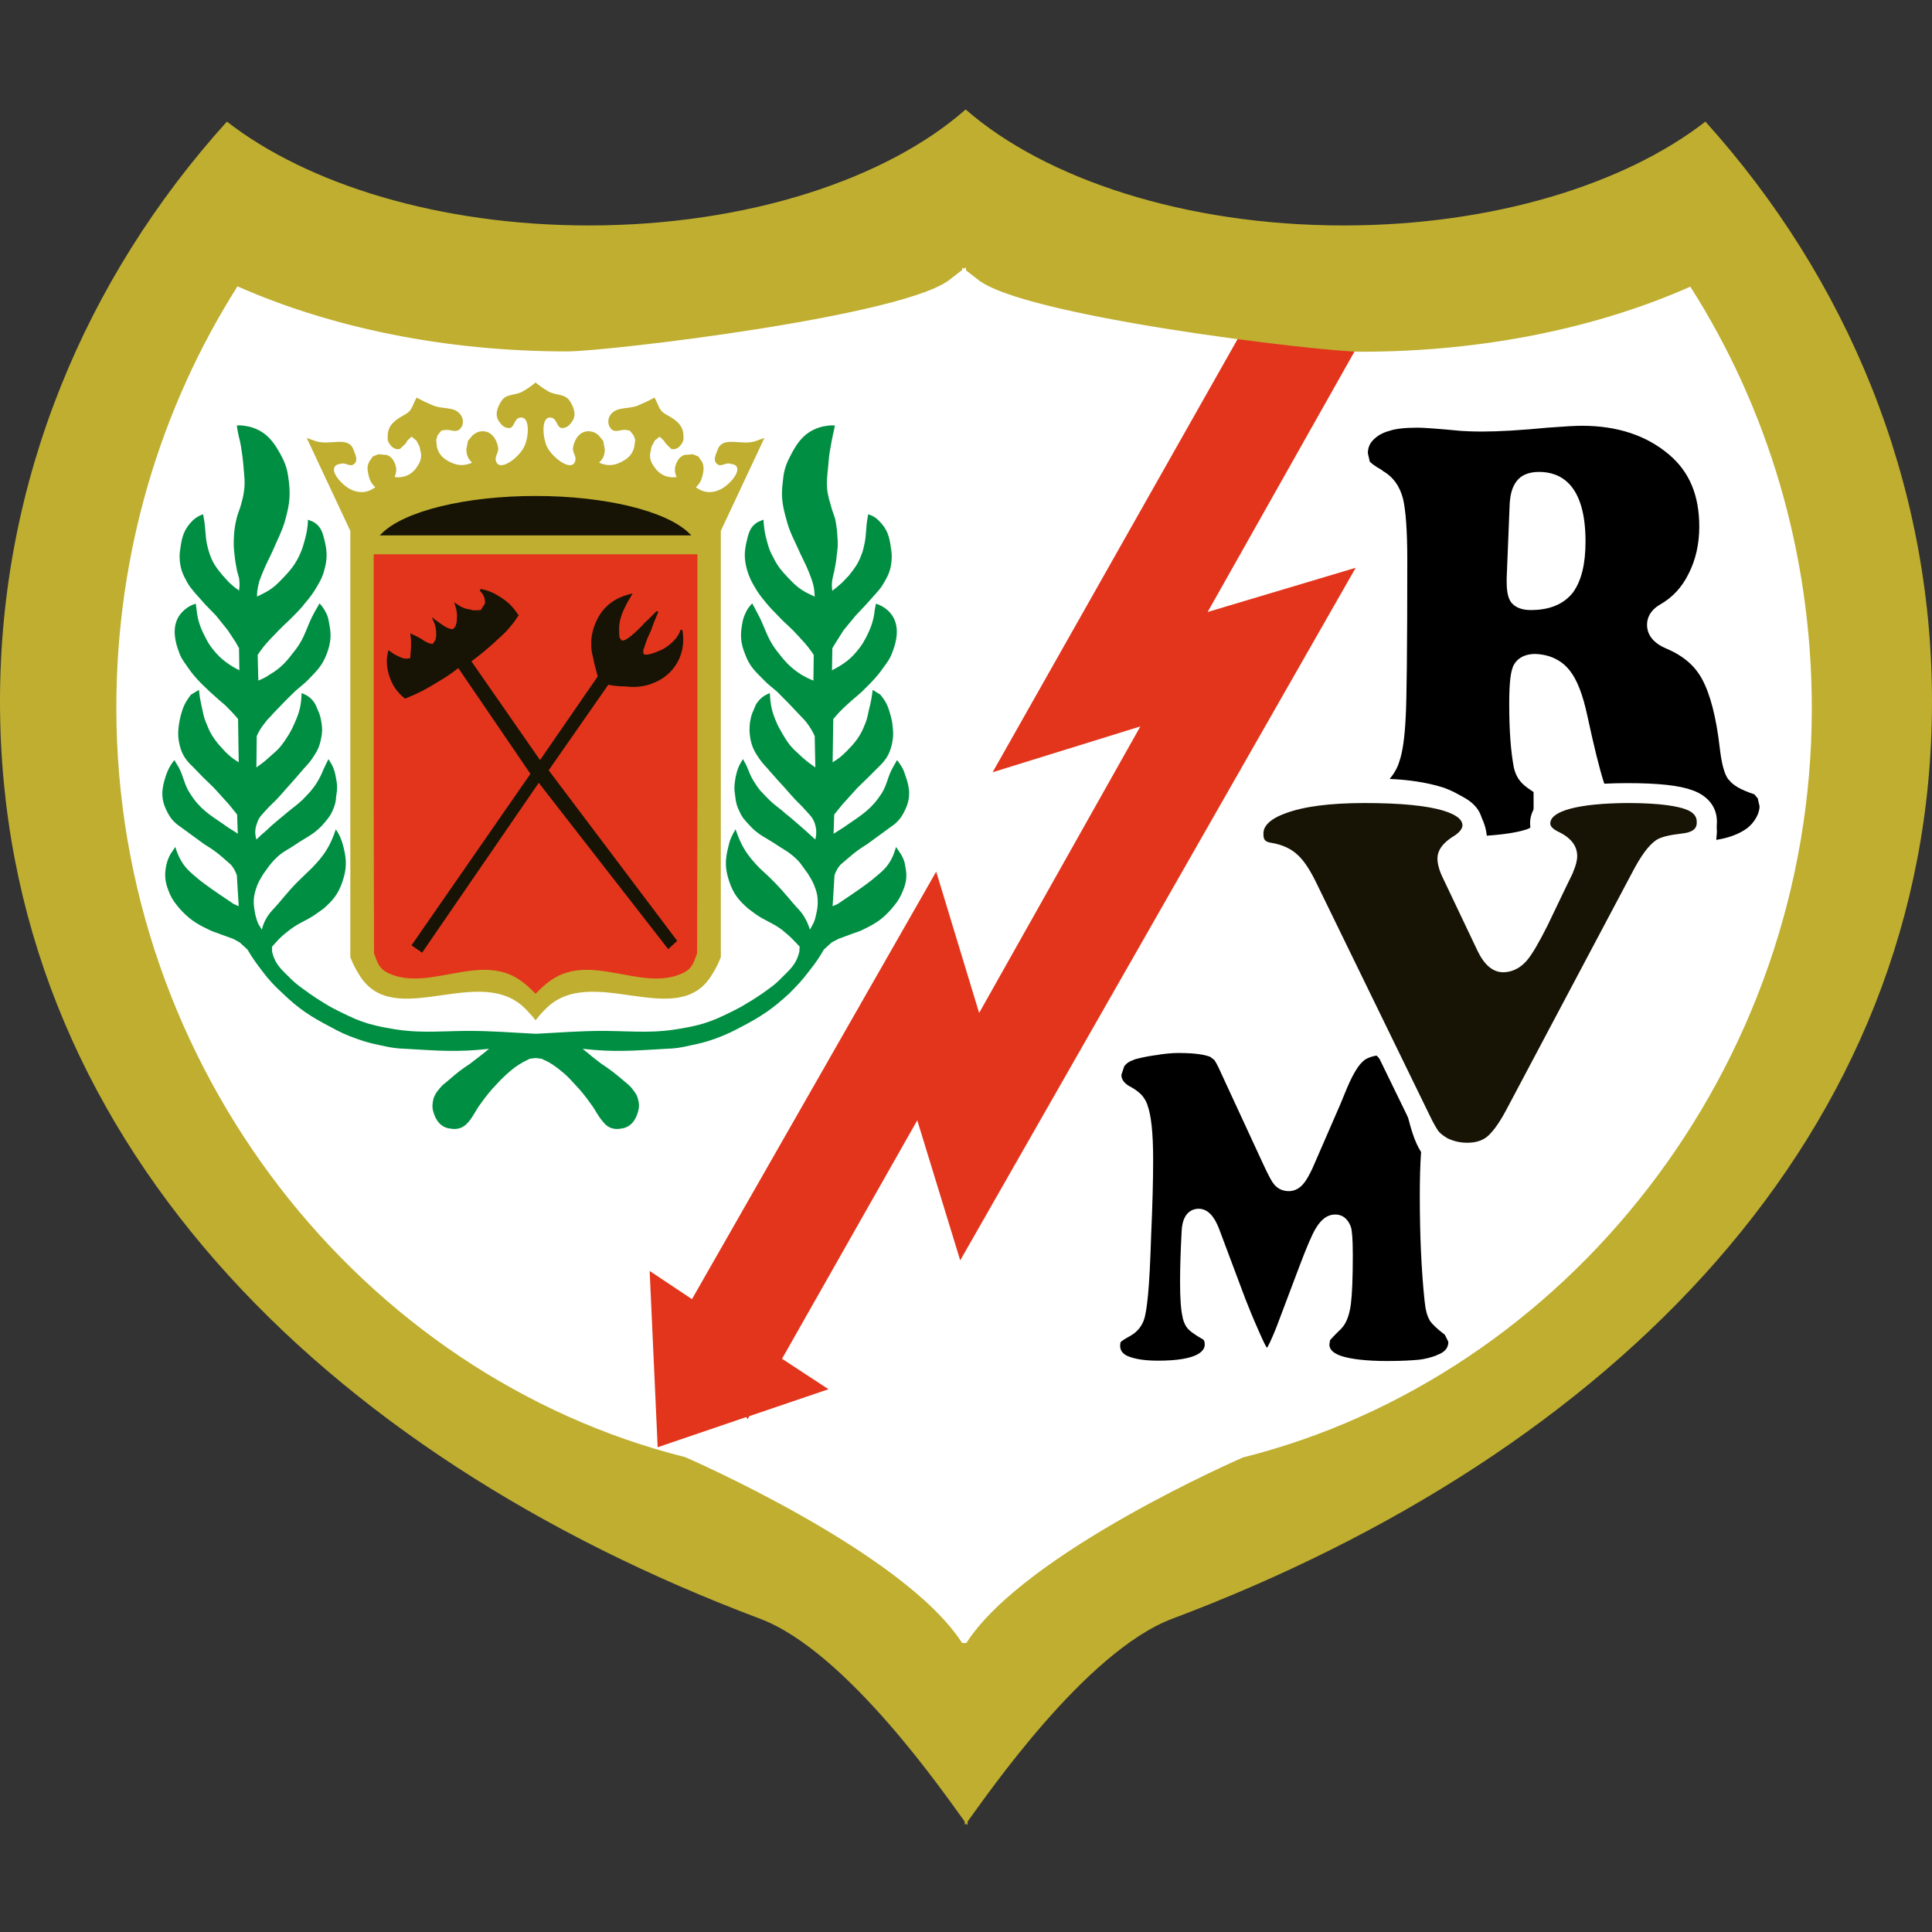 <svg width="512" height="512" viewBox="0 0 512 512" fill="none" xmlns="http://www.w3.org/2000/svg">
<rect x="0" y="0" width="512" height="512" fill="#333333" stroke="none"/>
<g clip-path="url(#clip0_1_3308)">
<path d="M258.97 73.934L255.997 71.641V70.875L255.404 71.214L254.98 70.96V71.553L252.007 73.847C240.625 83.7 161.039 93.128 150.337 93.128C117.721 93.128 87.568 86.757 62.937 75.885C42.636 107.907 30.83 146.298 30.83 187.578C30.83 283.132 95.977 364.672 181.594 386.161C181.594 386.161 239.436 411.217 254.98 435.425H256.084C271.543 411.302 329.385 386.246 329.385 386.246C414.917 364.757 480.149 283.302 480.149 187.748C480.149 146.383 468.342 107.992 447.957 75.97C423.41 86.842 393.258 93.213 360.557 93.213C349.855 93.213 270.354 83.784 258.972 73.932" fill="white"/>
<path d="M254.638 436.021L254.464 435.767C239.346 412.239 183.372 387.607 181.419 386.758C160.269 381.407 140.139 372.404 121.538 360.003C103.361 347.857 87.223 332.653 73.548 315.071C59.873 297.234 49.086 277.359 41.697 256.125C34.052 234.126 30.145 211.023 30.145 187.58C30.145 147.49 41.272 108.758 62.421 75.548L62.676 75.039L63.269 75.294C88.666 86.505 118.818 92.451 150.33 92.451C161.287 92.451 240.363 83.108 251.575 73.34L254.378 71.303V69.689L255.398 70.453L256.587 69.518V71.385L259.39 73.51C270.602 83.193 349.679 92.621 360.635 92.621C392.147 92.621 422.3 86.675 447.696 75.379L448.205 75.124L448.544 75.633C469.609 108.843 480.735 147.66 480.735 187.75C480.735 211.108 476.913 234.211 469.269 256.209C461.879 277.529 451.092 297.319 437.333 315.156C423.743 332.823 407.604 347.942 389.343 360.088C370.827 372.573 350.696 381.492 329.547 386.843C327.592 387.693 271.535 412.409 256.671 435.767L256.417 436.021H254.638ZM63.19 76.652C42.465 109.607 31.424 147.914 31.424 187.58C31.424 210.938 35.331 233.786 42.89 255.699C50.28 276.849 60.981 296.554 74.571 314.306C102.006 349.725 140.058 375.036 181.762 385.483L181.849 385.57C182.023 385.57 196.543 391.941 212.766 401.114C234.425 413.345 248.78 424.726 255.32 434.749H255.744C262.284 424.726 276.553 413.43 298.212 401.199C314.435 392.026 328.96 385.74 329.045 385.655H329.218C370.923 375.123 408.974 349.812 436.324 314.393C449.999 296.641 460.701 276.936 468.006 255.786C475.65 233.873 479.472 211.025 479.472 187.752C479.472 148.086 468.515 109.694 447.706 76.824C422.225 87.95 392.157 93.896 360.645 93.896C355.294 93.896 332.871 91.603 309.938 87.951C289.977 84.808 264.836 79.882 258.551 74.445L255.408 72.067L252.435 74.361C246.15 79.712 221.008 84.638 201.048 87.865C178.115 91.433 155.692 93.811 150.341 93.811C118.829 93.811 88.761 87.865 63.195 76.654" fill="white"/>
<path d="M330.402 85.57L362.424 87.014L320.04 162.184L359.281 150.462L254.468 334.012L243.087 296.894L207.244 360.087L219.559 368.156L198.58 375.291L198.156 376.056L197.732 375.547L174.289 383.532L172.167 336.816L183.378 344.291L248.101 230.985L259.482 268.442L302.206 192.508L263.049 204.654" fill="#E3351C"/>
<path d="M346.88 336.475L340.595 353.038C339.49 355.84 338.642 357.794 337.962 358.728L335.753 360.172L333.716 358.983C333.292 358.474 332.442 356.69 330.998 353.547C329.639 350.404 328.535 347.601 327.6 345.223L320.636 326.877C319.701 324.328 318.683 323.054 317.663 323.054C316.558 323.054 315.965 324.159 315.795 326.282C315.541 331.208 315.456 335.625 315.456 339.787C315.456 344.034 315.63 346.922 315.965 348.451L316.9 350.488C317.324 350.912 318.428 351.593 320.212 352.696C321.402 353.375 321.995 354.651 321.995 356.349C321.995 360.935 316.984 363.229 306.876 363.229C298.383 363.229 294.136 361.02 294.136 356.518C294.136 355.414 294.39 354.566 294.814 354.055C295.238 353.547 296.343 352.696 298.212 351.677C299.401 351.081 300.164 350.233 300.505 349.214C300.929 348.109 301.27 345.986 301.61 342.929C301.864 339.616 302.203 334.265 302.46 326.706C302.714 319.231 302.884 312.776 302.884 307.425C302.884 300.63 302.46 296.128 301.61 293.75L300.505 291.882C300.081 291.458 299.316 290.947 298.212 290.269C295.748 288.91 294.474 287.041 294.474 284.833C294.474 283.389 294.899 282.115 295.833 280.841C296.768 279.651 298.042 278.803 299.571 278.377C301.099 277.784 303.138 277.358 305.771 277.018C308.319 276.594 310.528 276.425 312.311 276.34C316.813 276.34 319.956 276.764 321.824 277.699L323.949 279.312C324.457 280.078 325.223 281.437 326.242 283.644L337.199 307.342C338.388 309.975 339.152 311.504 339.662 312.098L341.53 312.948L343.398 312.013C343.906 311.417 344.587 310.23 345.265 308.531L352.74 291.543L354.523 287.296C356.221 283.22 357.92 280.416 359.619 279.143C360.978 277.953 363.017 277.19 365.82 276.764C367.433 278.632 369.217 280.332 370.916 282.795C375.587 289.42 375.503 299.442 379.325 304.539C379.07 308.276 378.985 312.353 378.985 316.94C378.985 327.387 379.409 336.645 380.26 344.544C380.434 346.499 380.769 347.772 381.195 348.451C381.619 349.217 382.808 350.234 384.592 351.679C385.866 352.614 386.46 353.972 386.46 355.586C386.46 358.474 384.847 360.512 381.619 361.701C379.92 362.38 378.136 362.806 376.268 362.976C374.4 363.23 371.596 363.315 367.689 363.315C361.743 363.315 357.412 362.806 354.439 361.871C351.211 360.766 349.597 358.813 349.597 356.18C349.597 355.16 349.852 354.397 350.276 353.717C350.7 353.121 351.719 351.934 353.503 350.234C354.438 349.384 355.032 347.686 355.371 345.223C355.71 342.76 355.88 338.513 355.88 332.653C355.88 329.34 355.706 327.132 355.456 326.112C355.202 325.093 354.693 324.584 353.843 324.584C352.823 324.584 351.89 325.349 351.04 326.962C350.105 328.576 348.746 331.719 346.878 336.475" fill="black"/>
<path d="M367.69 366.033C361.404 366.033 356.818 365.439 353.59 364.335C347.814 362.38 346.965 358.389 346.965 356.181C346.965 354.652 347.304 353.293 347.985 352.273C348.409 351.68 349.174 350.66 351.637 348.281C351.724 348.194 352.403 347.603 352.742 344.884C352.996 342.506 353.251 338.344 353.251 332.568C353.251 330.785 353.164 329.595 353.077 328.661C352.483 329.85 351.294 332.313 349.424 337.409L343.054 354.057C341.865 357.115 340.93 359.068 340.166 360.258C338.638 362.38 336.939 362.806 335.749 362.806C334.645 362.806 332.947 362.466 331.588 360.597C331.164 360.088 330.483 358.984 328.53 354.652C327.171 351.424 325.982 348.621 325.047 346.158L318.422 328.491C318.248 332.483 318.168 336.305 318.168 339.788C318.168 344.714 318.342 346.922 318.592 347.857L318.846 348.62C319.101 348.794 319.697 349.216 321.649 350.403C323.008 351.253 324.622 352.951 324.622 356.349C324.622 358.727 323.687 361.954 319.271 363.993C316.383 365.267 312.306 365.948 306.87 365.948C294.13 365.948 291.497 360.851 291.497 356.52C291.497 354.652 291.921 353.292 292.771 352.358C293.195 351.762 294.13 350.914 296.848 349.385H296.935L298.039 348.28V348.193C298.213 347.854 298.548 346.495 298.89 342.672C299.229 339.445 299.483 334.094 299.825 326.619C300.079 319.145 300.164 312.69 300.164 307.423C300.164 299.524 299.57 296.127 299.059 294.683L298.55 293.748C298.463 293.661 298.211 293.409 296.852 292.558C292.69 290.18 291.841 287.037 291.841 284.829C291.841 282.792 292.437 280.922 293.709 279.223C294.983 277.61 296.681 276.42 298.72 275.826C300.418 275.23 302.627 274.721 305.345 274.382C308.063 273.873 310.356 273.704 312.31 273.704C317.236 273.704 320.719 274.212 322.927 275.232C324.286 275.828 325.305 276.676 326.07 277.695C326.494 278.291 327.259 279.394 328.703 282.537L339.575 306.234C340.679 308.528 341.188 309.632 341.527 310.056C341.701 309.802 342.206 309.037 342.886 307.508L350.276 290.521L352.059 286.274C353.926 281.688 355.881 278.715 357.919 277.016C359.702 275.572 362.081 274.638 365.394 274.128L366.838 273.874L367.857 275.063L369.216 276.592C370.491 277.951 371.764 279.395 373.123 281.263C375.757 285.086 377.03 289.757 378.135 293.919C379.07 297.486 379.918 300.884 381.447 302.837L382.041 303.687L381.954 304.622C381.78 308.36 381.615 312.437 381.615 316.938C381.615 327.301 382.039 336.474 382.889 344.288C383.143 346.243 383.398 346.921 383.485 347.091C383.572 347.265 384.163 347.941 386.203 349.554C388.155 350.998 389.175 353.122 389.175 355.585C389.175 357.878 388.325 362.125 382.55 364.248C380.683 364.927 378.643 365.438 376.605 365.692C374.567 365.866 371.678 366.031 367.686 366.031M358.003 345.562C357.579 348.704 356.729 350.828 355.37 352.187C353.162 354.311 352.652 354.99 352.482 355.159V355.246L352.309 356.181C352.309 356.86 352.308 358.219 355.366 359.324C357.914 360.174 362.076 360.683 367.682 360.683C371.419 360.683 374.222 360.509 376.006 360.344C377.619 360.17 379.149 359.75 380.593 359.239L380.68 359.152C383.398 358.217 383.822 356.774 383.822 355.585L382.887 353.717C380.765 352.104 379.575 350.914 378.895 349.98V349.893C378.217 348.788 377.791 347.259 377.536 344.796C376.686 336.812 376.262 327.469 376.262 316.937C376.262 312.69 376.349 308.783 376.601 305.3C374.818 302.498 373.883 299.015 372.949 295.363C371.929 291.456 370.825 287.379 368.702 284.321C367.598 282.708 366.494 281.518 365.305 280.244L364.796 279.735C362.928 280.074 361.823 280.67 361.313 281.179C360.378 281.944 358.935 283.727 356.982 288.314L355.199 292.645L347.809 309.633C346.874 311.588 346.111 312.946 345.346 313.795C344.072 315.323 342.543 315.663 341.524 315.663C339.911 315.663 338.466 314.984 337.532 313.708C337.108 313.199 336.427 312.094 334.729 308.442L323.772 284.744C322.583 282.026 321.989 281.177 321.819 280.922L320.715 280.072C319.61 279.648 317.402 279.052 312.306 279.052C310.693 279.052 308.569 279.226 306.191 279.648H306.104C303.725 279.987 301.857 280.411 300.413 280.837V280.924C299.393 281.179 298.545 281.775 297.95 282.538L297.186 284.831C297.186 285.681 297.441 286.784 299.479 287.974H299.566C300.925 288.739 301.775 289.418 302.369 290.011C303.048 290.69 303.644 291.625 304.068 292.729V292.816C305.087 295.534 305.596 300.291 305.596 307.425C305.596 312.776 305.422 319.317 305.087 326.876C304.833 334.435 304.579 339.786 304.237 343.184C303.898 346.581 303.559 348.79 303.048 350.064C302.369 351.762 301.18 353.121 299.48 354.056C297.782 354.991 297.102 355.5 296.932 355.754L296.845 356.517C296.845 357.791 297.354 358.555 298.544 359.235C299.818 359.831 302.196 360.594 306.867 360.594C317.654 360.594 319.268 357.876 319.268 356.347C319.268 355.243 318.929 355.073 318.844 354.988C316.211 353.46 315.447 352.78 315.022 352.355L314.935 352.268C314.257 351.59 313.746 350.57 313.406 349.211V349.037C312.982 347.339 312.728 344.365 312.728 339.779C312.728 335.617 312.902 331.03 313.152 326.189C313.406 320.923 316.38 320.328 317.654 320.328C321.051 320.328 322.58 324.405 323.175 325.934L330.054 344.28C330.989 346.659 332.092 349.377 333.452 352.434C334.896 355.747 335.489 356.851 335.745 357.191C336.084 356.767 336.765 355.408 338.124 352.095L344.409 335.447C346.277 330.521 347.637 327.293 348.656 325.594C350.099 323.131 351.798 321.857 353.837 321.857C356.3 321.857 357.574 323.725 358.084 325.424C358.258 326.275 358.508 327.888 358.508 332.559C358.508 338.674 358.334 342.921 357.999 345.554" fill="white"/>
<path fill-rule="evenodd" clip-rule="evenodd" d="M406.846 175.944C405.063 175.944 403.873 176.622 403.363 177.811C402.855 179.085 402.685 181.973 402.685 186.56C402.685 193.44 403.024 198.876 403.79 202.698C404.044 203.802 404.383 204.653 404.809 205.246C405.318 205.842 406.168 206.605 407.527 207.454C409.226 208.559 410.415 209.833 411.095 211.362L409.058 210.938V220.365C408.207 221.044 407.103 221.724 405.83 222.148C402.772 223.338 397.931 224.016 391.391 224.271L391.478 223.166C391.478 210.51 375.085 208.982 362.429 208.982H361.409C362.003 208.303 362.938 207.453 364.213 206.519C366.25 204.99 367.61 203.121 368.374 200.997C369.053 198.789 369.564 195.137 369.903 189.786C370.157 185.964 370.242 172.119 370.242 148.336C370.242 140.777 369.903 135.681 369.222 132.963C368.626 130.245 367.185 128.206 365.06 127.017C362.936 125.828 361.578 124.809 360.898 123.874C360.135 122.939 359.794 121.666 359.794 120.137C359.794 118.1 360.472 116.4 361.748 114.956C363.107 113.428 365.061 112.323 367.439 111.559C369.476 110.963 372.196 110.708 375.763 110.708C377.292 110.708 381.199 110.963 387.399 111.472C388.504 111.646 390.372 111.646 392.92 111.646C397.167 111.646 402.773 111.391 409.823 110.711C414.324 110.371 417.467 110.115 419.251 110.115C429.273 110.115 437.597 112.918 444.137 118.524C450.083 123.535 453.056 130.585 453.056 139.588C453.056 144.514 452.036 149.101 449.998 153.263C447.874 157.34 445.072 160.398 441.419 162.436C439.891 163.286 439.211 164.304 439.211 165.579C439.211 167.107 440.316 168.382 442.609 169.401C447.535 171.438 451.187 174.582 453.481 178.744C455.774 182.906 457.388 189.361 458.407 197.94C458.831 201.592 459.427 203.885 460.275 204.99C461.038 206.009 462.908 207.027 465.796 207.962C466.73 208.302 467.494 209.067 468.089 210.087C468.682 211.191 469.024 212.295 469.024 213.654C469.024 215.268 468.43 217.052 467.326 218.751C466.136 220.449 464.693 221.808 462.909 222.742C459.936 224.356 456.029 225.375 451.358 225.715C451.951 224.102 452.293 222.403 452.293 220.449C452.293 212.295 441.675 210.681 433.521 210.681C429.784 210.681 426.641 211.105 423.669 211.36C423.245 210.34 422.818 209.238 422.479 208.132C421.205 204.31 419.761 198.365 418.148 190.295C417.043 185.114 415.599 181.547 413.901 179.423C412.287 177.301 409.909 176.111 406.851 175.941M402.774 134.407L401.924 153.433V154.111C401.924 156.064 402.178 157.424 402.689 158.018C403.198 158.697 404.218 159.038 405.662 159.038C409.824 159.038 412.796 157.764 414.75 155.386C416.618 152.838 417.553 148.931 417.553 143.495C417.553 132.962 414.325 127.696 407.87 127.696C406.002 127.696 404.727 128.205 403.963 129.225C403.285 130.16 402.859 131.944 402.774 134.407Z" fill="black"/>
<path d="M447.276 228.774L448.805 224.782C449.4 223.423 449.655 221.979 449.655 220.451C449.655 218.922 449.146 216.628 444.983 215.015C442.265 213.995 438.273 213.401 433.517 213.401C430.119 213.401 427.316 213.656 424.598 213.997L421.965 214.171L421.2 212.388C420.776 211.283 420.35 210.179 419.926 208.905C418.652 204.998 417.208 198.968 415.509 190.899C414.235 184.953 412.791 182.32 411.857 181.046C410.667 179.602 409.054 178.753 406.76 178.668L405.825 178.842C405.738 179.266 405.317 180.964 405.317 186.571C405.317 193.281 405.656 198.547 406.421 202.199L406.93 203.558C407.017 203.732 407.524 204.237 408.967 205.172C411.092 206.531 412.705 208.229 413.554 210.268L415.592 214.77L411.769 214.176V221.651L410.75 222.414C409.73 223.349 408.371 224.112 406.758 224.707C403.36 225.981 398.349 226.744 391.469 227L388.581 227.087L388.755 223.095C388.755 218.169 385.952 211.629 362.425 211.629L355.035 211.803L359.452 207.131C360.13 206.366 361.15 205.518 362.509 204.413C364.208 203.139 365.227 201.78 365.822 200.166C366.246 198.807 366.842 195.919 367.181 189.719C367.435 185.897 367.52 172.052 367.52 148.355C367.52 139.266 367.096 135.274 366.67 133.576C366.161 131.621 365.226 130.263 363.697 129.329C361.234 127.97 359.705 126.781 358.771 125.591L358.684 125.504C357.664 124.061 357.155 122.277 357.155 120.153C357.155 117.521 358.006 115.142 359.788 113.189C361.487 111.321 363.78 109.876 366.668 109.027C368.962 108.348 371.934 108.007 375.757 108.007C377.37 108.007 381.277 108.261 387.563 108.857C388.668 108.944 390.451 109.031 392.914 109.031C397.076 109.031 402.682 108.692 409.561 108.011C414.148 107.672 417.376 107.502 419.244 107.502C429.862 107.502 438.865 110.475 445.915 116.506C452.455 122.112 455.767 129.841 455.767 139.609C455.767 144.96 454.578 149.971 452.37 154.473C450.077 158.974 446.764 162.457 442.772 164.835L441.837 165.598C441.837 165.853 442.431 166.364 443.705 166.957C449.141 169.251 453.218 172.733 455.851 177.49C458.314 181.991 460.013 188.616 461.032 197.705C461.541 201.952 462.221 203.141 462.391 203.395C462.565 203.569 463.326 204.415 466.638 205.52H466.725C468.253 206.029 469.443 207.133 470.377 208.832C471.227 210.276 471.651 211.89 471.651 213.674C471.651 215.882 470.973 218.091 469.529 220.214V220.301C468.17 222.338 466.386 223.953 464.178 225.142C460.865 226.925 456.619 228.03 451.522 228.455L447.276 228.774ZM433.516 208.05C438.952 208.05 443.539 208.728 446.936 210.002C450.588 211.446 455.005 214.419 455.005 220.45L454.831 222.574C457.549 222.15 459.842 221.385 461.626 220.365C463.07 219.602 464.174 218.582 465.024 217.308C465.874 216.034 466.298 214.76 466.298 213.656L465.789 211.447H465.702L464.937 210.512C461.369 209.323 459.246 208.134 458.142 206.605H458.055C456.95 205.076 456.272 202.528 455.761 198.281C454.826 190.042 453.213 183.927 451.09 180.02C449.137 176.368 445.994 173.734 441.577 171.866C437.33 170.083 436.481 167.449 436.481 165.58C436.481 164.052 437.075 161.843 440.048 160.144C443.276 158.277 445.739 155.643 447.523 151.99C449.39 148.338 450.325 144.091 450.325 139.59C450.325 131.351 447.778 125.15 442.426 120.564C436.396 115.383 428.582 112.834 419.239 112.834C417.456 112.834 414.397 113.008 410.065 113.343C403.015 114.022 397.24 114.363 392.908 114.363C390.275 114.363 388.406 114.276 387.132 114.189C381.017 113.595 377.195 113.339 375.751 113.339C372.438 113.339 369.89 113.593 368.191 114.189C366.239 114.698 364.794 115.633 363.775 116.737C362.924 117.672 362.5 118.775 362.5 120.135L363.009 122.343C363.264 122.597 364.029 123.363 366.322 124.636V124.723C369.21 126.337 370.993 128.885 371.843 132.283C372.521 135.255 372.947 140.522 372.947 148.336C372.947 172.458 372.773 186.048 372.523 189.955C372.269 195.561 371.673 199.468 370.825 201.846C370.316 203.544 369.466 204.989 368.277 206.433C372.864 206.607 378.045 207.283 382.547 208.726C387.473 210.509 393.249 214.077 394.013 221.467C398.855 221.128 402.507 220.532 404.885 219.684L406.414 218.921V209.917L406.075 209.663C404.461 208.643 403.357 207.708 402.762 206.86C401.996 205.925 401.488 204.736 401.148 203.293V203.206C400.383 199.129 399.959 193.693 399.959 186.558C399.959 180.103 400.468 177.979 400.894 176.875V176.788C401.403 175.514 402.931 173.306 406.839 173.306H406.926C410.834 173.479 413.891 175.004 416.015 177.722C417.967 180.186 419.497 184.177 420.686 189.783C422.384 197.683 423.829 203.543 425.018 207.28L425.442 208.47C427.905 208.215 430.453 208.046 433.511 208.046" fill="white"/>
<path d="M405.657 161.674C403.363 161.674 401.58 160.996 400.56 159.719L400.473 159.632C399.623 158.443 399.284 156.744 399.284 154.111V153.261L400.049 134.32C400.136 131.177 400.728 129.054 401.917 127.525C403.107 125.912 405.145 125.062 407.863 125.062C413.469 125.062 420.179 128.204 420.179 143.493C420.179 149.524 419.074 153.941 416.866 156.998C414.403 160.141 410.666 161.67 405.655 161.67M404.804 156.234L405.655 156.321C408.967 156.321 411.26 155.471 412.619 153.688C414.063 151.733 414.828 148.252 414.828 143.495C414.828 130.415 409.732 130.415 407.863 130.415C406.843 130.415 406.25 130.67 406.08 130.839C405.993 130.926 405.486 131.774 405.401 134.491L404.636 153.432V154.111C404.636 155.3 404.723 155.979 404.81 156.235" fill="white"/>
<path d="M434.875 232.512L401.58 295.28C399.542 299.187 397.588 301.82 395.719 303.349C393.936 304.793 391.642 305.474 388.839 305.474C386.461 305.474 384.422 305.05 382.554 304.115C381.11 303.349 380.006 302.501 379.241 301.566C378.478 300.631 377.458 298.848 376.268 296.3L346.625 235.485C344.927 232.003 343.483 229.709 342.124 228.52C340.765 227.246 338.896 226.398 336.433 225.972C333.545 225.463 332.101 223.848 332.101 220.961C332.101 217.478 334.649 214.846 339.746 212.977C344.757 211.109 352.061 210.174 361.574 210.174C371.427 210.174 378.647 210.852 383.318 212.298C387.905 213.657 390.198 215.866 390.198 218.754C390.198 220.621 389.009 222.406 386.461 224.019C384.508 225.294 383.573 226.398 383.573 227.502C383.573 228.437 383.997 229.88 384.847 231.749L393.935 250.775C395.209 253.578 396.738 254.937 398.352 254.937C399.965 254.937 401.41 254.258 402.684 252.728C403.873 251.285 405.572 248.312 407.695 243.98C411.517 236.166 413.726 231.494 414.405 230.135C414.999 228.691 415.34 227.587 415.34 226.822C415.34 225.294 414.236 223.935 411.943 222.915C409.395 221.641 408.121 220.113 408.121 218.244C408.121 212.893 415.85 210.175 431.308 210.175C438.953 210.175 444.389 210.77 447.531 211.958C450.674 213.062 452.288 215.015 452.288 217.818C452.288 221.131 450.25 223.084 446.087 223.594C443.115 223.848 441.246 224.359 440.312 224.868C438.783 225.973 436.998 228.519 434.875 232.512Z" fill="#171405"/>
<path d="M388.839 308.191C386.036 308.191 383.573 307.595 381.365 306.492C379.582 305.558 378.222 304.54 377.203 303.35L377.116 303.263C376.181 302.073 375.161 300.205 373.803 297.487L344.16 236.587C342.292 232.765 341.017 231.151 340.338 230.472L340.251 230.385C339.316 229.535 337.873 228.941 336.004 228.602C331.842 227.923 329.379 225.119 329.379 220.957C329.379 217.73 331.077 213.313 338.807 210.51C344.158 208.473 351.632 207.537 361.57 207.537C371.763 207.537 379.152 208.216 384.078 209.746C388.07 210.935 392.912 213.483 392.912 218.749C392.912 221.637 391.214 224.1 387.901 226.308C386.796 226.987 386.372 227.498 386.287 227.667C386.287 228.007 386.461 228.857 387.307 230.555L396.395 249.581C397.415 251.79 398.178 252.299 398.348 252.299C398.857 252.299 399.622 252.125 400.641 251.025C401.32 250.09 402.766 247.967 405.313 242.786C409.05 235.057 411.343 230.385 411.938 229.026C412.621 227.415 412.621 226.821 412.621 226.821C412.621 226.566 412.113 225.971 410.754 225.292C406.422 223.168 405.488 220.281 405.488 218.242C405.488 215.524 406.762 211.872 413.047 209.664C417.209 208.22 423.239 207.539 431.308 207.539C439.378 207.539 444.983 208.133 448.466 209.407C450.929 210.257 455.006 212.55 455.006 217.816C455.006 220.194 454.156 222.233 452.543 223.677C451.099 225.036 449.06 225.885 446.427 226.225C442.775 226.649 441.926 227.075 441.841 227.16C441.332 227.499 439.803 228.858 437.169 233.785L403.959 296.553C401.75 300.8 399.627 303.688 397.419 305.387V305.474C395.125 307.257 392.152 308.191 388.839 308.191ZM381.28 299.868C381.876 300.546 382.724 301.142 383.744 301.736C385.272 302.414 386.886 302.84 388.84 302.84C390.964 302.84 392.747 302.331 394.106 301.227C395.126 300.377 396.909 298.424 399.202 294.092L432.498 231.324C434.876 226.737 436.914 224.019 438.868 222.66C440.142 221.81 442.265 221.301 445.833 220.877C449.655 220.453 449.655 218.755 449.655 217.819C449.655 216.715 449.231 215.356 446.597 214.422C444.645 213.743 440.397 212.809 431.308 212.809C418.483 212.896 410.839 214.846 410.839 218.245C410.839 219.008 411.604 219.773 413.047 220.453C417.124 222.405 417.973 224.954 417.973 226.823C417.973 228.013 417.634 229.371 416.869 231.155V231.242C416.19 232.601 413.981 237.188 410.159 245.172C407.865 249.758 406.082 252.816 404.723 254.43C402.515 257.063 400.051 257.658 398.352 257.658C395.634 257.658 393.341 255.703 391.557 251.967L382.469 232.856C381.365 230.648 380.941 228.864 380.941 227.505C380.941 224.362 383.998 222.408 385.018 221.729C386.207 221.051 387.566 219.861 387.566 218.756C387.566 217.143 385.868 215.868 382.554 214.849C378.138 213.49 371.088 212.812 361.575 212.812C352.402 212.812 345.437 213.747 340.68 215.53C334.82 217.652 334.82 220.201 334.82 220.966C334.82 222.325 335.074 223.088 336.857 223.344C339.915 223.853 342.208 224.957 343.907 226.572C345.52 228.015 347.219 230.564 349.003 234.301L378.646 295.116C380.005 298.004 380.854 299.278 381.279 299.872" fill="white"/>
<path d="M258.97 73.934L255.997 71.64V70.875L255.404 71.214L254.98 70.96V71.553L252.007 73.847C240.625 83.7 161.039 93.128 150.337 93.128C117.721 93.128 87.568 86.757 62.937 75.885C42.637 107.907 30.831 146.298 30.831 187.578C30.831 283.132 95.977 364.672 181.594 386.161C181.594 386.161 239.436 411.217 254.98 435.425H256.084C271.543 411.302 329.385 386.246 329.385 386.246C414.917 364.757 480.149 283.302 480.149 187.748C480.149 146.383 468.342 107.992 447.957 75.97C423.41 86.842 393.258 93.213 360.557 93.213C349.855 93.213 270.354 83.784 258.972 73.932M255.999 29.085C277.064 47.431 314.011 59.747 356.055 59.747C395.551 59.747 430.545 48.876 451.949 32.228C489.407 73.762 512 127.357 512 185.879C512 300.969 426.723 385.312 310.699 428.969C287.596 437.633 261.35 476.025 256.424 482.735V483.669L256 483.246L255.661 483.669V482.735C250.735 476.025 224.489 437.633 201.386 428.969C85.362 385.312 0 300.969 0 185.879C0 127.357 22.593 73.762 60.135 32.228C81.54 48.876 116.534 59.747 156.03 59.747C198.073 59.747 235.021 47.431 255.916 29L255.999 29.085Z" fill="#BFAE30"/>
<path d="M95.721 142.988V253.916L100.987 259.692L113.728 261.39L128.252 259.268L134.962 261.731L142.012 266.317L149.486 261.051L163.586 260.373L173.099 262.071L184.48 258.589L187.623 245.508V142.989" fill="#E3351C"/>
<path d="M141.502 146.895H99.033V213.655L99.12 252.642C100.055 255.275 100.564 256.804 102.943 257.908C114.069 263.089 127.999 251.622 138.871 260.541C140.145 261.561 140.824 262.239 141.929 263.344C143.033 262.239 143.712 261.561 144.987 260.541C155.858 251.622 169.788 263.089 180.915 257.908C183.293 256.803 183.803 255.275 184.737 252.642L184.824 213.655V146.895M142.016 101.283V101.457C143.12 102.308 143.799 102.816 145.073 103.582C147.198 104.941 149.66 104.175 151.019 106.3C152.208 108.168 152.802 110.122 151.528 111.821C150.849 112.756 150.169 113.434 148.98 113.434C147.536 113.434 147.705 111.141 146.262 110.716C143.374 109.951 143.713 115.557 144.903 118.275C146.262 121.248 151.613 125.325 152.462 122.098C152.801 120.739 151.612 119.975 151.866 118.53C152.29 116.237 153.734 114.198 156.113 114.283C157.218 114.371 157.896 114.707 158.661 115.388L159.851 116.832L160.275 119.04C160.275 120.569 159.851 121.588 158.746 122.607C160.87 123.542 162.738 123.458 164.777 122.353C166.56 121.418 167.58 120.4 168.089 118.446L168.344 116.578L167.92 115.389L166.9 114.115L165.88 113.941C164.351 113.767 163.077 114.791 161.973 113.686C160.953 112.582 160.953 110.883 161.973 109.694C163.671 107.742 166.305 108.505 169.023 107.486C170.806 106.721 171.741 106.297 173.44 105.362C174.544 107.145 174.459 108.674 176.412 109.778C178.537 110.968 180.829 112.242 181.084 114.96C181.171 115.979 181.258 116.743 180.66 117.593C179.981 118.612 179.046 119.291 177.857 118.951L176.413 117.508L175.904 116.742L174.8 115.723L173.525 116.742L172.675 118.356L172.251 120.478C172.251 121.667 172.506 122.433 173.186 123.451C174.63 125.744 176.754 126.763 179.302 126.424C178.708 125.065 178.708 123.96 179.302 122.601C179.811 121.582 180.322 120.988 181.339 120.564L183.632 120.39L185.076 120.984L186.011 122.343C186.605 123.532 186.52 124.38 186.266 125.655C185.926 127.184 185.502 128.119 184.398 129.138C186.52 130.666 188.814 130.836 191.193 129.562C193.656 128.203 197.053 124.211 194.505 123.107L193.401 122.852C192.127 122.598 191.022 123.872 190.003 122.939C188.899 122.004 189.664 120.561 190.177 119.202C191.536 115.38 196.378 118.182 200.2 116.908L202.578 116.058L191.026 140.69V253.656C190.263 255.611 189.667 256.714 188.563 258.498C179.305 273.447 156.372 254.761 144.311 267.671C143.291 268.691 142.783 269.285 141.933 270.389C141.083 269.285 140.489 268.691 139.555 267.671C127.494 254.761 104.56 273.447 95.302 258.498C94.198 256.715 93.604 255.61 92.839 253.656V140.69L81.288 116.058L83.666 116.908C87.488 118.183 92.329 115.38 93.689 119.202C94.197 120.561 94.963 122.005 93.862 122.939C92.843 123.874 91.74 122.6 90.465 122.852L89.445 123.107C86.812 124.211 90.21 128.203 92.673 129.562C95.051 130.836 97.344 130.666 99.468 129.138C98.363 128.118 97.939 127.185 97.6 125.655C97.346 124.381 97.261 123.531 97.854 122.343L98.789 120.984L100.233 120.39L102.526 120.564C103.546 120.988 104.055 121.584 104.564 122.601C105.158 123.96 105.158 125.065 104.564 126.424C107.112 126.763 109.32 125.745 110.679 123.451C111.358 122.431 111.614 121.668 111.614 120.478L111.19 118.356L110.34 116.742L109.066 115.723L107.961 116.742L107.537 117.508L106.009 118.951C104.819 119.291 103.884 118.612 103.206 117.593C102.612 116.742 102.697 115.979 102.782 114.96C103.036 112.242 105.33 110.967 107.453 109.778C109.408 108.674 109.321 107.145 110.426 105.362C112.124 106.297 113.059 106.721 114.843 107.486C117.561 108.506 120.194 107.74 121.893 109.694C122.913 110.884 122.997 112.582 121.893 113.686C120.788 114.791 119.514 113.773 117.986 113.941L116.966 114.115L115.946 115.389L115.607 116.578L115.781 118.446C116.289 120.401 117.309 121.419 119.093 122.353C121.218 123.458 123 123.542 125.124 122.607C124.019 121.588 123.595 120.57 123.595 119.04L124.019 116.832L125.208 115.388C126.059 114.71 126.652 114.368 127.757 114.283C130.135 114.196 131.579 116.236 132.003 118.53C132.258 119.974 131.068 120.739 131.41 122.098C132.26 125.325 137.61 121.247 138.969 118.275C140.243 115.557 140.498 109.952 137.61 110.716C136.166 111.14 136.336 113.434 134.892 113.434C133.703 113.434 133.024 112.756 132.344 111.821C131.07 110.123 131.665 108.168 132.853 106.3C134.212 104.175 136.675 104.941 138.798 103.582C140.073 102.816 140.751 102.308 141.856 101.457V101.283H142.016Z" fill="#BFAE30"/>
<path d="M101.242 141.629C107.017 135.853 123.071 131.691 141.927 131.691C160.783 131.691 176.836 135.853 182.611 141.629H101.242Z" fill="#171405"/>
<path d="M183.206 141.884H100.647L101.071 141.46C107.017 135.429 123.41 131.437 141.926 131.437C160.442 131.437 176.835 135.429 182.781 141.46L183.206 141.884ZM101.921 141.375H181.932C175.732 135.684 159.849 131.947 141.927 131.947C124.005 131.947 108.122 135.684 101.921 141.375Z" fill="#171405"/>
<path d="M167.068 157.682L165.964 159.55C164.52 162.522 163.67 164.391 163.839 167.619L163.926 169.062C164.776 171.95 168.853 167.534 170.891 165.495C172.165 164.136 173.099 163.54 174.204 162.098C173.438 163.965 172.845 165.495 172.249 167.024C170.975 170.252 170.975 169.912 170.212 172.29C169.618 174.243 171.74 174.243 175.393 172.464C176.412 172.04 179.894 169.831 180.574 167.028C181.763 173.143 178.621 178.749 172.76 180.958C171.74 181.297 171.061 181.466 169.957 181.553C167.919 181.893 166.729 181.727 164.691 181.553C163.247 181.466 162.482 181.379 161.038 181.214L145.07 204.147L179.13 249.334L177.093 251.202L142.778 207.034L111.776 252.136L109.398 250.523L140.909 205.081L121.544 176.627C119.419 178.326 118.146 179.175 115.853 180.534C112.625 182.489 110.757 183.422 107.359 184.866C105.322 183.083 104.301 181.639 103.452 179.175C103.028 177.816 102.858 176.967 102.858 175.523C102.771 174.503 102.858 173.825 103.113 172.805L104.557 173.74C105.916 174.419 106.765 174.929 108.294 174.76L108.888 174.586L109.227 172.293C109.314 170.679 109.227 169.83 109.053 168.3C110.073 168.724 110.581 169.066 111.601 169.575L112.875 170.425L114.743 170.934L115.678 169.575L115.852 168.131C115.852 166.602 115.678 165.753 115.089 164.309C117.126 165.753 120.015 168.386 121.034 166.177L121.289 164.817C121.463 163.034 121.376 162.015 120.865 160.316C122.224 161.251 123.158 161.675 124.772 161.844C125.792 162.018 126.555 162.353 127.49 161.931C129.442 160.996 129.018 157.77 127.316 156.326C129.353 156.75 130.458 157.261 132.242 158.363C134.535 159.722 135.724 160.826 137.168 163.12C136.064 164.733 135.301 165.583 133.941 167.112C132.836 168.301 132.158 168.895 130.968 170C128.59 172.122 127.146 173.312 124.598 175.181L143.114 201.851L158.657 179.343C158.318 177.899 158.064 177.049 157.722 175.605C157.383 173.907 157.044 172.972 156.959 171.274C156.872 169.575 156.959 168.556 157.468 166.857C158.997 161.93 162.055 158.958 167.066 157.684" fill="#171405"/>
<path d="M111.859 252.472L109.056 250.517L140.568 205.076L121.457 177.047C119.504 178.575 118.229 179.425 115.936 180.784C112.793 182.738 110.925 183.672 107.442 185.116H107.268L107.181 185.029C105.057 183.246 104.124 181.801 103.189 179.253C102.765 177.894 102.596 177.045 102.511 175.516C102.511 174.411 102.598 173.817 102.85 172.713L102.937 172.289L103.276 172.543L104.635 173.478L105.059 173.652C106.164 174.246 106.927 174.672 108.202 174.502L108.711 174.415L108.885 172.207C108.972 170.678 108.972 169.829 108.798 168.3L108.711 167.791L109.135 168.045C110.154 168.469 110.748 168.811 111.683 169.32L112.276 169.744L113.042 170.168L113.551 170.422L114.655 170.676L115.421 169.572V169.485L115.594 168.465V168.126C115.594 166.682 115.421 165.748 114.831 164.473L114.407 163.538L115.17 164.134L116.021 164.728C117.38 165.748 119.079 166.936 120.098 166.68L120.691 166.002L120.946 165.152L121.033 164.813C121.207 163.03 121.12 162.01 120.609 160.396L120.354 159.633L121.033 160.057C122.307 160.992 123.241 161.331 124.855 161.585L125.448 161.759L127.401 161.672L128.506 159.974C128.68 158.7 128.082 157.341 127.147 156.576L127.401 156.068C129.438 156.492 130.629 157.003 132.412 158.105C134.706 159.549 135.895 160.738 137.339 162.947L137.513 163.12L137.339 163.207C136.234 164.906 135.556 165.756 134.196 167.284C133.176 168.304 132.498 168.898 131.563 169.748L131.139 170.172C128.761 172.296 127.402 173.399 124.939 175.268L143.115 201.429L158.404 179.26C158.065 177.901 157.81 177.136 157.469 175.693L157.214 174.418C156.96 173.399 156.706 172.551 156.706 171.276C156.619 169.408 156.793 168.388 157.214 166.774C158.743 161.763 161.886 158.705 166.982 157.431L167.66 157.257L167.321 157.851L166.217 159.719C164.688 162.776 163.923 164.56 164.092 167.618V168.042L164.179 168.977L164.773 169.742C166.047 169.996 168.85 167.109 170.379 165.58L170.633 165.241L171.992 163.967L174.029 161.929L174.453 162.184C173.688 163.967 173.094 165.411 172.501 167.11C171.992 168.215 171.735 168.893 171.481 169.403C171.142 170.423 170.972 170.847 170.461 172.376L170.548 173.311C170.722 173.485 171.653 173.907 175.305 172.206C176.155 171.867 179.551 169.743 180.316 166.94H180.825C182.014 173.141 178.787 179.001 172.841 181.125C171.736 181.549 171.058 181.719 169.953 181.888C168.255 182.143 167.15 182.062 165.536 181.888H164.601C163.242 181.801 162.477 181.714 161.204 181.464L145.406 204.142L179.465 249.329L177.087 251.537L142.772 207.455L111.859 252.472ZM109.735 250.434L111.689 251.709L142.776 206.607L177.176 250.774L178.704 249.246L144.73 204.144L144.817 203.97L160.955 180.867L161.129 180.954C162.488 181.128 163.253 181.209 164.696 181.293L165.631 181.38C167.16 181.554 168.264 181.554 169.963 181.293C170.983 181.12 171.661 181.039 172.681 180.7C178.032 178.662 181.09 173.65 180.495 168.044C179.306 170.507 176.333 172.291 175.569 172.716C173.614 173.651 171.152 174.499 170.218 173.735L169.963 172.207C170.472 170.678 170.642 170.254 171.068 169.234C171.242 168.725 171.577 168.045 172.003 166.856C172.512 165.667 172.938 164.563 173.362 163.458L172.427 164.393L171.068 165.668L170.729 165.922C168.435 168.3 166.142 170.593 164.698 170.254L163.678 169.149L163.591 168.045V167.621C163.418 164.308 164.27 162.355 165.716 159.467L166.481 158.108C161.895 159.467 159.177 162.27 157.733 166.941C157.309 168.47 157.224 169.489 157.224 171.273C157.311 172.462 157.478 173.31 157.733 174.331L158.072 175.605C158.326 177.049 158.581 177.813 158.922 179.257L159.009 179.344L143.126 202.362L124.185 175.097L124.439 174.923C126.987 173.056 128.431 171.951 130.724 169.827L131.233 169.319C132.168 168.468 132.847 167.959 133.781 166.855C135.056 165.496 135.819 164.647 136.839 163.118C135.48 160.996 134.291 159.89 132.083 158.531C130.639 157.681 129.619 157.172 128.176 156.748C128.769 157.683 129.195 158.957 129.026 160.061C128.852 160.996 128.432 161.759 127.582 162.098L125.374 162.272L124.78 162.098C123.336 161.924 122.402 161.59 121.298 160.909C121.637 162.268 121.722 163.372 121.552 164.816L121.465 165.155L121.211 166.26L120.191 167.195C119.001 167.534 117.218 166.26 115.689 165.158L115.602 165.071C115.941 166.09 116.111 166.938 116.111 168.128V168.467L115.937 169.657V169.743L114.832 171.187L113.304 170.848L111.945 170.169L111.436 169.83L109.399 168.726C109.486 170 109.573 170.85 109.486 172.208L109.231 174.671L109.144 174.845H108.97L108.292 175.019C106.848 175.193 105.914 174.765 104.809 174.084L104.385 173.91L103.281 173.232L103.107 175.525C103.107 176.884 103.281 177.649 103.785 179.092C104.551 181.556 105.483 182.83 107.353 184.528C110.665 183.169 112.619 182.235 115.677 180.366C117.97 178.923 119.244 178.073 121.367 176.374L121.541 176.2L121.715 176.455L141.166 205.079L141.079 205.253L109.735 250.434Z" fill="#171405"/>
<path d="M62.765 112.75C64.04 112.663 64.888 112.837 66.163 113.089C70.579 114.279 72.618 117.081 74.742 121.158C76.016 123.622 76.27 125.235 76.609 128.038C77.033 132.03 76.522 134.494 75.42 138.401C74.57 141.119 73.722 142.563 72.617 145.196C71.512 147.744 70.664 149.103 69.644 151.651C69.135 153.01 68.709 153.773 68.455 155.133C68.2 156.238 68.115 156.916 68.115 158.106L69.983 157.171C72.277 155.982 73.381 154.878 75.164 153.009C76.863 151.226 77.797 150.121 78.987 147.913C79.837 146.215 80.176 145.28 80.685 143.411C81.278 141.289 81.535 140.014 81.62 137.721L83.064 138.316C84.931 139.421 85.442 140.864 85.951 142.988C86.717 146.046 86.802 147.999 85.951 151.057C85.527 152.755 85.016 153.69 84.084 155.304C83.064 157.087 82.301 158.106 80.941 159.72C79.921 160.995 79.243 161.758 78.053 162.948C76.44 164.646 75.42 165.411 73.891 167.025C72.617 168.384 71.854 169.062 70.664 170.422C69.644 171.612 69.135 172.29 68.285 173.565L68.459 180.36C69.649 179.851 70.412 179.51 71.517 178.747C74.66 176.879 76.019 175.179 78.227 172.292C80.945 168.809 81.2 166.091 83.323 162.269L84.682 159.891C85.532 160.826 85.957 161.504 86.55 162.694C86.974 163.629 87.059 164.222 87.229 165.242C87.907 168.384 87.653 170.423 86.55 173.396C85.361 176.453 83.917 177.812 81.709 180.106C80.35 181.465 79.415 182.06 78.056 183.333C75.763 185.542 74.574 186.816 72.365 189.109C71.602 190.044 71.007 190.468 70.328 191.402C69.224 192.761 68.715 193.611 68.035 195.055L67.948 203.378C69.222 202.443 69.985 201.935 71.175 200.83L73.554 198.706C74.913 197.262 75.506 196.243 76.611 194.544C77.29 193.355 77.631 192.676 78.14 191.486C79.414 188.599 79.838 186.815 79.923 183.672C81.706 184.351 82.641 185.116 83.575 186.645L84.595 189.023C84.934 189.958 85.019 190.552 85.191 191.486C85.445 193.1 85.445 194.035 85.104 195.648C84.68 197.942 83.999 199.216 82.641 201.169C81.706 202.528 80.942 203.124 79.838 204.482C78.394 206.18 77.544 207.115 76.1 208.729C74.996 210.003 74.402 210.681 73.297 211.871C72.278 212.891 71.684 213.4 70.749 214.42C69.56 215.779 68.627 216.457 68.116 218.157C67.523 219.77 67.523 220.875 67.942 222.489C68.962 221.469 69.556 220.96 70.66 220.025C71.595 219.09 72.189 218.582 73.208 217.732C74.228 216.882 74.737 216.458 75.757 215.608C77.54 214.079 78.559 213.485 80.258 211.871C81.108 210.936 81.702 210.427 82.467 209.492C83.23 208.557 83.656 207.964 84.25 206.944C85.185 205.416 85.439 204.396 86.287 202.697L87.05 201.169C88.155 202.867 88.664 203.972 89.005 206.01C89.429 207.963 89.429 209.068 89.092 211.021C89.005 212.72 88.668 213.654 87.987 215.183C87.224 216.712 86.459 217.477 85.355 218.751C82.976 221.299 80.938 221.978 78.135 223.932C76.522 225.036 75.417 225.46 73.888 226.735C72.868 227.67 72.274 228.263 71.34 229.453L69.811 231.577C69.133 232.682 68.707 233.36 68.198 234.55C67.689 235.909 67.433 236.758 67.263 238.202C67.176 239.731 67.35 240.58 67.602 242.109C67.856 243.214 68.026 243.807 68.452 244.827L69.387 246.356C69.727 245.082 69.983 244.401 70.662 243.213C71.681 241.515 72.614 240.835 73.889 239.306C76.267 236.503 77.541 234.889 80.259 232.341L82.638 230.048C85.95 226.65 87.479 224.272 89.008 219.77C90.112 221.469 90.537 222.573 91.045 224.527C91.895 227.924 91.895 230.218 90.791 233.53C89.686 236.843 88.328 238.541 85.695 240.835L83.657 242.279C81.109 244.062 79.325 244.487 76.862 246.355C75.673 247.29 74.994 247.799 73.974 248.819L72.107 250.856V252.215C72.957 255.697 74.655 256.972 77.033 259.35C78.731 261.048 80.006 261.813 81.959 263.257C83.403 264.277 84.338 264.87 85.867 265.805C87.48 266.825 88.499 267.334 90.198 268.183C93.001 269.542 94.53 270.308 97.503 271.241C99.371 271.75 100.391 272.004 102.259 272.346C110.498 273.959 115.255 273.281 123.664 273.196C130.883 273.196 134.875 273.62 142.01 273.961C149.06 273.622 153.137 273.196 160.271 273.196C168.68 273.283 173.437 273.961 181.676 272.346C183.544 272.006 184.648 271.752 186.432 271.241C189.405 270.306 190.934 269.543 193.737 268.183C195.435 267.333 196.455 266.824 198.068 265.805C199.682 264.87 200.532 264.276 202.061 263.257C204.013 261.813 205.203 261.132 206.902 259.35C209.28 256.972 210.979 255.697 211.828 252.215L211.915 250.856L209.963 248.819C208.943 247.799 208.264 247.29 207.16 246.355C204.611 244.488 202.828 244.062 200.28 242.279L198.327 240.835C195.694 238.541 194.335 236.843 193.231 233.53C192.126 230.218 192.126 227.924 192.977 224.527C193.401 222.574 193.911 221.469 194.929 219.77C196.458 224.272 197.987 226.65 201.299 230.048L203.763 232.341C206.396 234.889 207.755 236.503 210.133 239.306C211.407 240.835 212.341 241.514 213.276 243.213C213.954 244.402 214.211 245.081 214.635 246.356L215.485 244.827C215.994 243.807 216.081 243.214 216.335 242.109C216.674 240.581 216.759 239.731 216.674 238.202C216.587 236.758 216.25 235.909 215.739 234.55C215.23 233.361 214.804 232.682 214.126 231.577L212.597 229.453C211.747 228.263 211.153 227.67 210.049 226.735C208.52 225.46 207.501 225.036 205.887 223.932C202.999 221.977 200.961 221.299 198.668 218.751C197.478 217.477 196.713 216.713 196.034 215.183C195.271 213.655 195.015 212.72 194.845 211.021C194.506 209.067 194.591 207.964 194.932 206.01C195.356 203.973 195.782 202.867 196.885 201.169L197.735 202.697C198.498 204.395 198.755 205.415 199.687 206.944C200.366 207.964 200.707 208.558 201.47 209.492C202.321 210.427 202.829 210.936 203.764 211.871C205.377 213.484 206.482 214.079 208.181 215.608C209.2 216.458 209.794 216.882 210.729 217.732C211.748 218.667 212.342 219.091 213.362 220.025C214.381 220.96 215.06 221.554 216.08 222.489C216.419 220.875 216.419 219.771 215.906 218.157C215.312 216.459 214.377 215.779 213.188 214.42C212.338 213.4 211.659 212.891 210.725 211.871C209.62 210.682 209.026 210.004 207.922 208.729C206.393 207.115 205.629 206.181 204.1 204.482C202.995 203.123 202.232 202.527 201.297 201.169C199.938 199.217 199.259 197.942 198.833 195.648C198.579 194.035 198.579 193.1 198.746 191.486C198.92 190.551 199.001 189.958 199.342 189.023L200.362 186.645C201.382 185.116 202.315 184.352 204.014 183.672C204.188 186.815 204.523 188.599 205.797 191.486C206.306 192.676 206.732 193.354 207.411 194.544C208.431 196.242 209.024 197.262 210.468 198.706L212.762 200.83C214.036 201.935 214.717 202.444 216.074 203.378L215.901 195.055C215.222 193.611 214.711 192.761 213.692 191.402C212.929 190.467 212.418 190.043 211.57 189.109C209.446 186.816 208.173 185.542 205.964 183.333C204.52 182.059 203.586 181.466 202.312 180.106C200.019 177.812 198.575 176.453 197.47 173.396C196.281 170.423 196.111 168.384 196.705 165.242C196.879 164.222 197.044 163.628 197.47 162.694C197.979 161.504 198.405 160.911 199.338 159.891L200.612 162.269C202.737 166.091 203.076 168.809 205.708 172.292C207.917 175.179 209.361 176.878 212.419 178.832C213.608 179.51 214.286 179.852 215.561 180.36L215.648 173.565C214.798 172.291 214.289 171.613 213.27 170.423C212.081 169.064 211.402 168.385 210.127 167.025C208.514 165.412 207.494 164.647 205.965 162.948C204.776 161.759 204.098 161.08 202.992 159.721C201.633 158.107 200.868 157.088 199.85 155.304C198.915 153.691 198.491 152.756 197.982 151.057C197.132 147.999 197.217 146.046 197.982 142.988C198.491 140.864 199.002 139.421 200.87 138.316L202.314 137.721C202.488 140.014 202.653 141.288 203.249 143.412C203.757 145.279 204.099 146.299 205.032 147.913C206.136 150.122 207.069 151.226 208.769 153.01C210.552 154.877 211.657 155.982 213.95 157.171L215.903 158.106C215.816 156.917 215.816 156.238 215.564 155.133C215.224 153.774 214.885 153.011 214.374 151.651C213.354 149.103 212.506 147.744 211.401 145.196C210.212 142.563 209.364 141.119 208.599 138.401C207.494 134.494 206.9 132.031 207.409 128.039C207.664 125.236 208.003 123.622 209.277 121.159C211.314 117.082 213.354 114.279 217.771 113.09C219.045 112.835 219.895 112.666 221.253 112.75C221.079 113.855 220.914 114.449 220.659 115.553C220.486 116.573 220.32 117.167 220.151 118.271C219.727 120.396 219.642 121.584 219.472 123.707C219.218 126.255 218.963 127.784 219.298 130.417C219.553 131.776 219.722 132.455 220.148 133.815C220.488 135.259 220.912 136.108 221.338 137.552C221.677 139.42 221.847 140.44 221.931 142.308C222.105 144.176 222.019 145.196 221.758 147.065C221.584 148.763 221.418 149.698 221.079 151.397L220.655 153.18C220.401 154.539 220.401 155.217 220.568 156.577L221.842 155.557L223.201 154.368L224.984 152.5C226.513 150.548 227.447 149.358 228.297 146.979C228.721 145.96 228.806 145.366 229.06 144.261C229.656 141.628 229.399 140.014 229.91 137.296L230.084 136.277C231.274 136.701 231.952 137.04 232.802 137.89C235.18 140.183 235.69 142.137 236.115 145.28C236.289 146.469 236.369 147.063 236.289 148.337C236.115 150.716 235.61 152.16 234.336 154.283C233.658 155.472 233.232 156.066 232.299 157.086L229.496 160.229L226.778 163.116L223.55 167.023L221.513 170.251L220.578 171.78L220.491 177.64L222.189 176.705C224.737 175.177 226.011 173.987 227.795 171.694C228.56 170.674 228.899 170.081 229.493 168.976C230.852 166.343 231.53 164.305 231.786 161.841L232.126 159.974C233.4 160.398 234.163 160.824 235.183 161.672C238.496 164.644 238.071 168.976 236.373 173.138C235.779 174.752 235.098 175.516 234.079 176.96C232.89 178.659 232.127 179.509 230.682 181.037L228.473 183.246C227.538 184.096 226.945 184.605 225.925 185.454L224.312 186.898C222.868 188.257 222.104 189.022 220.83 190.55L220.656 202.017C222.184 201.082 223.034 200.403 224.308 199.129L226.006 197.346C227.704 195.309 228.469 193.949 229.404 191.485C229.912 190.126 229.997 189.277 230.339 187.833C230.847 185.88 231.017 184.775 231.274 182.822L233.311 184.096C235.094 186.304 235.348 187.323 236.029 189.617C236.283 190.637 236.453 191.23 236.538 192.25C236.712 193.863 236.792 194.798 236.538 196.327C236.029 199.299 235.094 201.083 232.971 203.122L230.083 206.01L227.28 208.728L223.203 213.229L221.081 215.862L220.907 220.959L221.842 220.363C222.861 219.684 223.54 219.343 224.56 218.58C228.552 215.862 231.015 214.333 233.648 210.256C235.177 207.793 235.177 205.924 236.621 203.376L237.725 201.423C238.83 202.867 239.424 203.802 239.934 205.5C241.208 208.983 241.377 211.616 239.76 214.844C238.825 216.796 237.892 217.901 236.023 219.175L229.737 223.762C227.785 224.951 226.764 225.717 224.981 227.244L222.687 229.197C221.922 230.132 221.583 230.81 221.159 231.915L220.65 240.154L222.009 239.56L223.622 238.456C225.236 237.351 226.085 236.842 227.614 235.738C228.889 234.803 229.567 234.379 230.757 233.444C233.05 231.49 234.664 230.472 236.108 227.923C236.786 226.649 237.043 225.799 237.467 224.441L238.826 226.478C239.504 227.668 239.761 228.433 239.931 229.706C240.526 232.509 240.105 234.293 238.911 236.926C238.145 238.624 237.467 239.389 236.278 240.833C233.985 243.466 232.201 244.655 229.058 246.184C227.614 246.949 226.68 247.119 225.151 247.712C223.962 248.136 223.283 248.391 222.178 248.817L220.395 249.752L218.358 251.62C216.999 253.913 216.149 255.187 214.451 257.311C212.583 259.774 211.393 261.048 209.185 263.256C204.768 267.333 201.88 269.287 196.529 272.09C193.811 273.533 192.197 274.298 189.394 275.317C186.931 276.168 185.572 276.507 183.109 277.016C180.561 277.611 179.032 277.866 176.399 277.951C167.565 278.459 162.894 278.886 154.4 277.951L156.183 279.394C157.372 280.414 158.136 280.923 159.411 281.942C161.619 283.386 162.808 284.321 164.932 286.104C165.867 286.954 166.46 287.294 167.31 288.229C168.075 289.248 168.669 289.842 169.008 291.031C169.432 292.39 169.432 293.325 169.095 294.599C168.417 297.062 166.971 298.846 164.508 299.101C162.556 299.44 161.026 298.846 159.837 297.318C158.224 295.45 157.884 294.26 156.524 292.476C154.996 290.352 154.061 289.164 152.277 287.295C151.342 286.275 150.834 285.682 149.814 284.747C148.116 283.303 147.181 282.538 145.313 281.434L143.53 280.584L142.171 280.41H141.747L140.388 280.584L138.689 281.434C136.737 282.539 135.802 283.302 134.188 284.747C133.168 285.682 132.574 286.275 131.64 287.295C129.857 289.163 128.922 290.353 127.393 292.476C126.034 294.259 125.695 295.449 124.165 297.318C122.891 298.846 121.362 299.44 119.409 299.101C116.946 298.846 115.502 297.063 114.822 294.599C114.483 293.325 114.568 292.39 114.909 291.031C115.333 289.842 115.844 289.248 116.692 288.229C117.458 287.294 118.136 286.954 119.071 286.104C121.108 284.321 122.298 283.386 124.507 281.942C125.781 280.923 126.544 280.414 127.819 279.394L129.602 277.951C121.023 278.886 116.352 278.459 107.604 277.951C104.886 277.864 103.442 277.611 100.809 277.016C98.345 276.507 96.986 276.165 94.608 275.317C91.72 274.298 90.106 273.534 87.473 272.09C82.122 269.287 79.149 267.333 74.818 263.171C72.524 261.049 71.335 259.774 69.467 257.311C67.853 255.188 66.918 253.913 65.559 251.62L63.522 249.752L61.824 248.817C60.635 248.393 59.956 248.139 58.766 247.712C57.322 247.117 56.388 246.947 54.944 246.184C51.801 244.655 50.018 243.466 47.639 240.833C46.45 239.389 45.771 238.624 45.006 236.926C43.902 234.293 43.478 232.509 43.986 229.706C44.241 228.432 44.495 227.669 45.091 226.478L46.45 224.441C46.874 225.8 47.213 226.649 47.894 227.923C49.338 230.472 50.867 231.491 53.16 233.444C54.349 234.379 55.028 234.803 56.303 235.738C57.831 236.842 58.681 237.351 60.295 238.456L61.908 239.56L63.267 240.154L62.758 231.915C62.334 230.81 61.993 230.132 61.23 229.197L59.021 227.244C57.238 225.716 56.133 224.951 54.18 223.762L47.895 219.175C46.027 217.901 45.092 216.797 44.157 214.844C42.544 211.616 42.798 208.983 43.983 205.5C44.577 203.802 45.088 202.867 46.192 201.423L47.381 203.376C48.74 205.924 48.74 207.793 50.354 210.256C52.902 214.333 55.45 215.862 59.443 218.58C60.462 219.345 61.056 219.684 62.16 220.363L63.011 220.959L62.837 215.862L60.715 213.229L56.638 208.728L53.834 206.01L51.032 203.122C48.823 201.084 47.889 199.299 47.379 196.327C47.125 194.798 47.205 193.864 47.379 192.25C47.553 191.23 47.634 190.637 47.888 189.617C48.566 187.323 48.908 186.304 50.606 184.096L52.73 182.822C52.904 184.777 53.154 185.88 53.581 187.833C53.92 189.277 54.005 190.126 54.6 191.485C55.535 193.949 56.299 195.308 57.998 197.346L59.611 199.129C60.885 200.403 61.736 201.084 63.264 202.017L63.09 190.55C61.816 189.022 61.052 188.257 59.692 186.898L57.994 185.454C57.059 184.604 56.465 184.095 55.531 183.246L53.237 181.037C51.794 179.509 51.029 178.659 49.84 176.96C48.905 175.517 48.142 174.752 47.547 173.138C45.933 168.976 45.422 164.644 48.821 161.672C49.841 160.822 50.519 160.398 51.879 159.974L52.133 161.841C52.388 164.305 53.068 166.343 54.426 168.891C55.022 170.081 55.361 170.674 56.125 171.694C57.908 173.987 59.267 175.177 61.73 176.705L63.429 177.64L63.342 171.78L62.492 170.251L60.367 167.023L57.224 163.116L54.422 160.229L51.619 157.086C50.769 156.066 50.26 155.472 49.581 154.283C48.392 152.161 47.798 150.716 47.627 148.337C47.539 147.063 47.627 146.469 47.8 145.28C48.224 142.137 48.82 140.183 51.113 137.89C52.048 137.04 52.726 136.701 53.831 136.277L54.005 137.296C54.514 140.014 54.344 141.628 54.855 144.261C55.109 145.366 55.279 145.96 55.62 146.979C56.471 149.358 57.403 150.547 59.018 152.5L60.716 154.368L62.075 155.557L63.349 156.492C63.523 155.218 63.523 154.54 63.349 153.18L62.84 151.397C62.501 149.699 62.332 148.764 62.162 147.065C61.908 145.197 61.908 144.177 61.988 142.309C62.075 140.441 62.242 139.421 62.666 137.552C63.006 136.108 63.432 135.259 63.856 133.815C64.195 132.456 64.45 131.778 64.619 130.418C65.043 127.784 64.706 126.256 64.532 123.707C64.358 121.585 64.193 120.395 63.854 118.271C63.68 117.167 63.514 116.573 63.258 115.553C63.004 114.449 62.919 113.855 62.749 112.751" fill="#008F42"/>
</g>
<defs>
<clipPath id="clip0_1_3308">
<rect width="512" height="454.67" fill="white" transform="translate(0 29)"/>
</clipPath>
</defs>
</svg>
